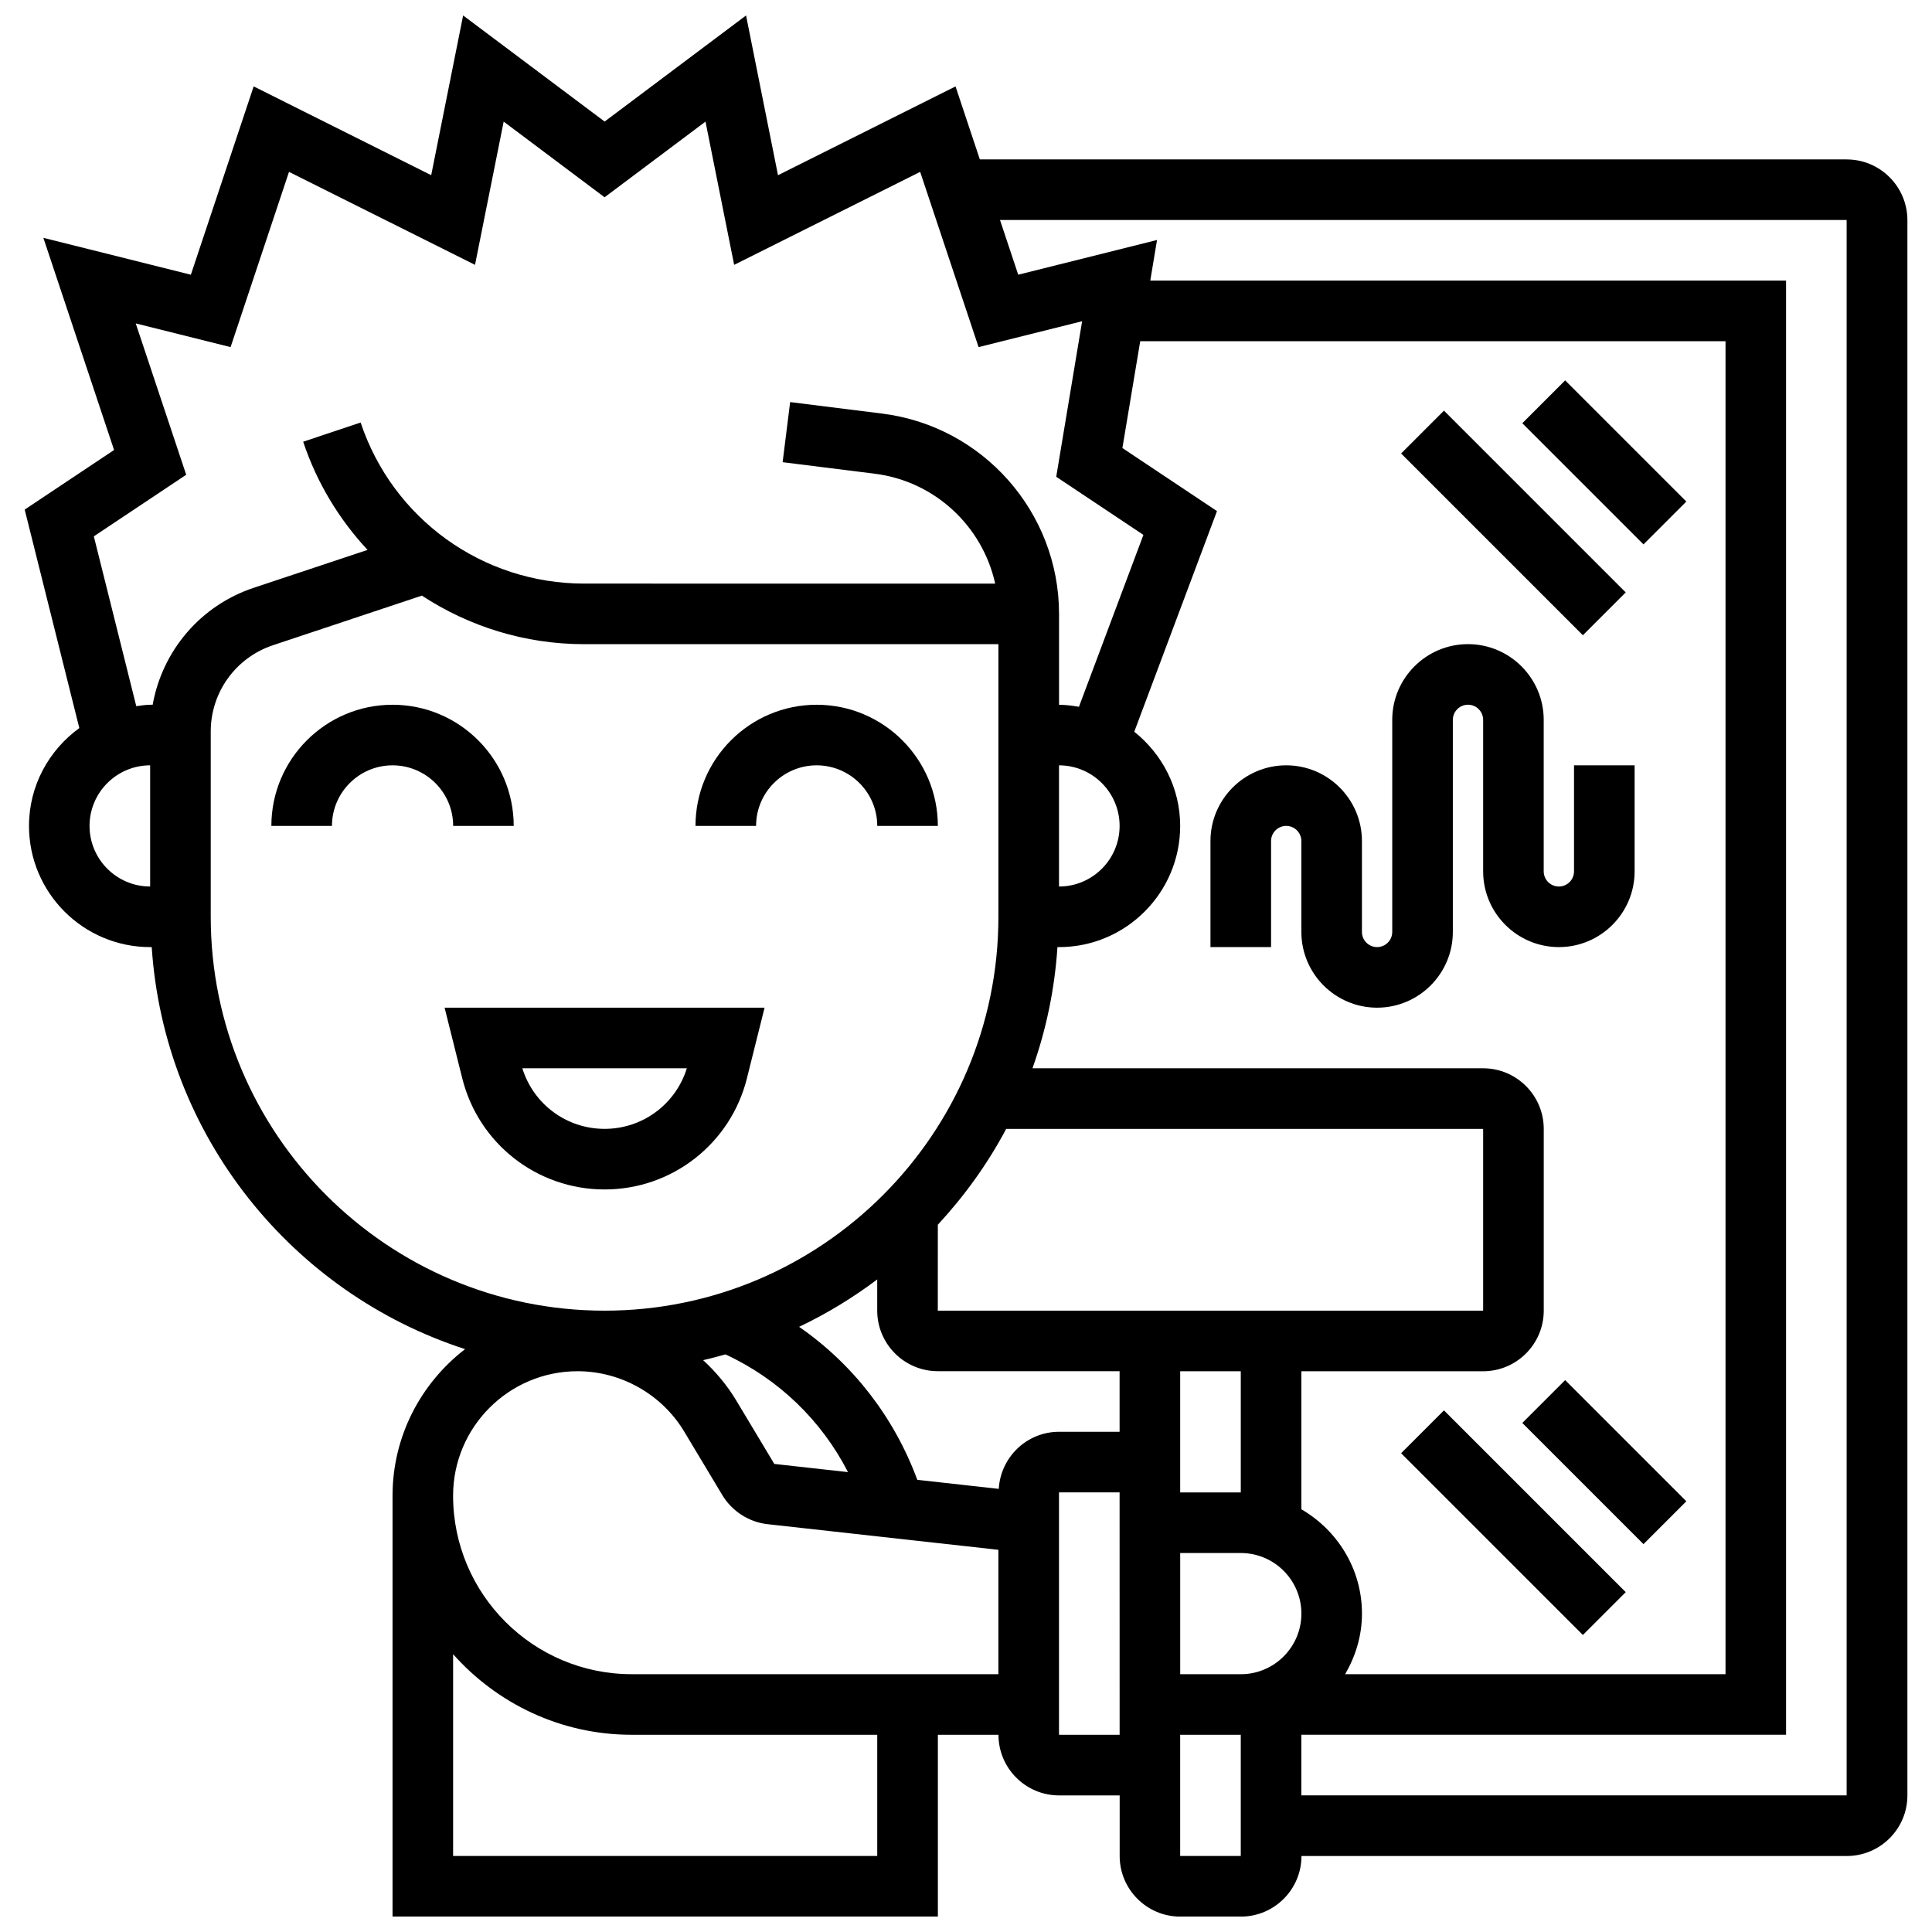 <?xml version="1.0" encoding="UTF-8"?>
<!-- Uploaded to: SVG Repo, www.svgrepo.com, Generator: SVG Repo Mixer Tools -->
<svg width="800px" height="800px" version="1.1" viewBox="144 144 512 512" xmlns="http://www.w3.org/2000/svg">
 <defs>
  <clipPath id="a">
   <path d="m150 148.09h500v503.81h-500z"/>
  </clipPath>
 </defs>
 <path d="m341.94 429.77 4.68-18.723h-84.797l4.68 18.723c4.336 17.34 19.848 29.449 37.719 29.449s33.383-12.109 37.719-29.449zm-59.516-2.668h43.594c-2.945 9.523-11.73 16.059-21.797 16.059-10.07 0-18.852-6.535-21.797-16.059z"/>
 <path d="m280.14 362.88c0-17.711-14.402-32.113-32.113-32.113-17.711 0-32.113 14.402-32.113 32.113h16.059c0-8.855 7.203-16.059 16.059-16.059 8.855 0 16.059 7.203 16.059 16.059z"/>
 <path d="m360.42 346.82c8.855 0 16.059 7.203 16.059 16.059h16.059c0-17.711-14.402-32.113-32.113-32.113-17.711 0-32.113 14.402-32.113 32.113h16.059c-0.008-8.855 7.195-16.059 16.051-16.059z"/>
 <g clip-path="url(#a)">
  <path d="m633.39 186.25h-229.72l-6.445-19.348-47.047 23.531-8.465-42.336-37.484 28.117-37.496-28.117-8.461 42.328-47.047-23.531-16.645 49.91-39.09-9.777 18.738 56.23-23.684 15.793 14.477 57.895c-8.043 5.844-13.336 15.254-13.336 25.934 0 17.711 14.402 32.113 32.113 32.113h0.41c3.316 49.969 37.141 91.68 83.047 106.54-11.664 8.977-19.227 23.027-19.227 38.852v111.53h144.52v-48.172h16.059c0 8.855 7.203 16.059 16.059 16.059h16.059v16.059c0 8.855 7.203 16.059 16.059 16.059h16.059c8.855 0 16.059-7.203 16.059-16.059h144.52c8.855 0 16.059-7.203 16.059-16.059v-417.48c-0.023-8.867-7.223-16.066-16.078-16.066zm-465.66 176.63c0-8.855 7.203-16.059 16.059-16.059v32.113c-8.855 0-16.059-7.207-16.059-16.055zm16.734-32.113h-0.676c-1.262 0-2.457 0.234-3.676 0.371l-11.246-45 24.48-16.32-13.375-40.109 25.137 6.277 15.48-46.438 49.297 24.641 7.594-37.961 26.742 20.055 26.742-20.055 7.594 37.961 49.297-24.641 15.48 46.438 27.441-6.856-6.863 41.219 23.105 15.398-17.086 45.562c-1.727-0.289-3.469-0.531-5.273-0.531v-24.086c0-26.93-20.145-49.746-46.863-53.086l-24.398-3.051-1.992 15.93 24.398 3.051c15.969 2 28.59 13.938 31.93 29.129l-108.94-0.008c-26.91 0-50.707-17.156-59.219-42.68l-15.23 5.082c3.644 10.934 9.562 20.609 17.07 28.672l-30.18 10.043c-14.129 4.703-24.223 16.715-26.773 30.992zm208.07 137.8c7.066-7.644 13.199-16.129 18.113-25.402h126.4v48.172h-144.52zm48.172-105.69c0 8.855-7.203 16.059-16.059 16.059v-32.113c8.855-0.004 16.059 7.199 16.059 16.055zm32.113 144.52v32.113h-16.059v-32.113zm-16.055 48.168h16.059c8.855 0 16.059 7.203 16.059 16.059 0 8.855-7.203 16.059-16.059 16.059h-16.059zm32.113-11.59v-36.578h48.172c8.855 0 16.059-7.203 16.059-16.059v-48.172c0-8.855-7.203-16.059-16.059-16.059h-119.43c3.606-10.156 5.875-20.914 6.617-32.113h0.41c17.711 0 32.113-14.402 32.113-32.113 0-10.133-4.809-19.074-12.164-24.969l21.918-58.465-25.066-16.715 4.723-28.309h155.11v353.26h-100.81c2.762-4.746 4.465-10.18 4.465-16.059 0-11.832-6.504-22.078-16.059-27.648zm-289.03-157.01v-49.109c0-10.383 6.617-19.566 16.465-22.855l39.484-13.16c12.484 8.18 27.305 12.871 43 12.871h109.79v72.258c0 57.551-46.824 104.37-104.37 104.37-57.547-0.004-104.37-46.828-104.37-104.38zm136.41 115.96c14.137 6.559 25.465 17.535 32.469 31.199l-19.527-2.168-10.094-16.828c-2.41-4.016-5.402-7.57-8.773-10.68 2-0.441 3.961-0.977 5.926-1.523zm40.219 132.92h-112.4v-53.469c11.617 13.062 28.492 21.355 47.305 21.355h65.098zm-65.098-48.172c-26.086 0-47.305-21.219-47.305-47.305 0-18.191 14.797-32.98 32.98-32.98 11.52 0 22.359 6.133 28.277 16.008l10.094 16.828c2.57 4.269 7.051 7.152 11.996 7.699l61.16 6.793v32.957zm97.305-49.105-21.59-2.402c-6.117-16.547-17.012-30.637-31.32-40.543 7.348-3.5 14.266-7.707 20.699-12.559v8.254c0 8.855 7.203 16.059 16.059 16.059h48.172v16.059h-16.059c-8.531 0.008-15.469 6.719-15.961 15.133zm15.961 65.16v-64.23h16.059l0.008 64.23zm48.172 32.117h-16.059v-32.113h16.059zm160.57-16.059h-144.52v-16.059h128.46v-385.37h-168.49l1.789-10.758-36.785 9.199-4.832-14.5h224.37v417.49z"/>
 </g>
 <path d="m547.43 521.1 11.355-11.355 32.113 32.113-11.355 11.355z"/>
 <path d="m515.31 529.12 11.355-11.355 48.168 48.168-11.355 11.355z"/>
 <path d="m547.43 256.16 11.355-11.355 32.113 32.113-11.355 11.355z"/>
 <path d="m515.31 264.18 11.355-11.355 48.168 48.168-11.355 11.355z"/>
 <path d="m577.19 374.92v-28.102h-16.059v28.102c0 2.207-1.797 4.016-4.016 4.016-2.215 0-4.016-1.805-4.016-4.016v-40.145c0-11.07-9.008-20.07-20.07-20.07s-20.07 9-20.07 20.07v56.199c0 2.207-1.797 4.016-4.016 4.016-2.215 0-4.016-1.805-4.016-4.016v-24.086c0-11.07-9.008-20.07-20.07-20.07s-20.07 9-20.07 20.07v28.102h16.059v-28.102c0-2.207 1.797-4.016 4.016-4.016 2.215 0 4.016 1.805 4.016 4.016v24.086c0 11.07 9.008 20.07 20.07 20.07s20.07-9 20.07-20.07v-56.199c0-2.207 1.797-4.016 4.016-4.016 2.215 0 4.016 1.805 4.016 4.016v40.145c0 11.07 9.008 20.07 20.07 20.07s20.07-9 20.07-20.07z"/>
</svg>